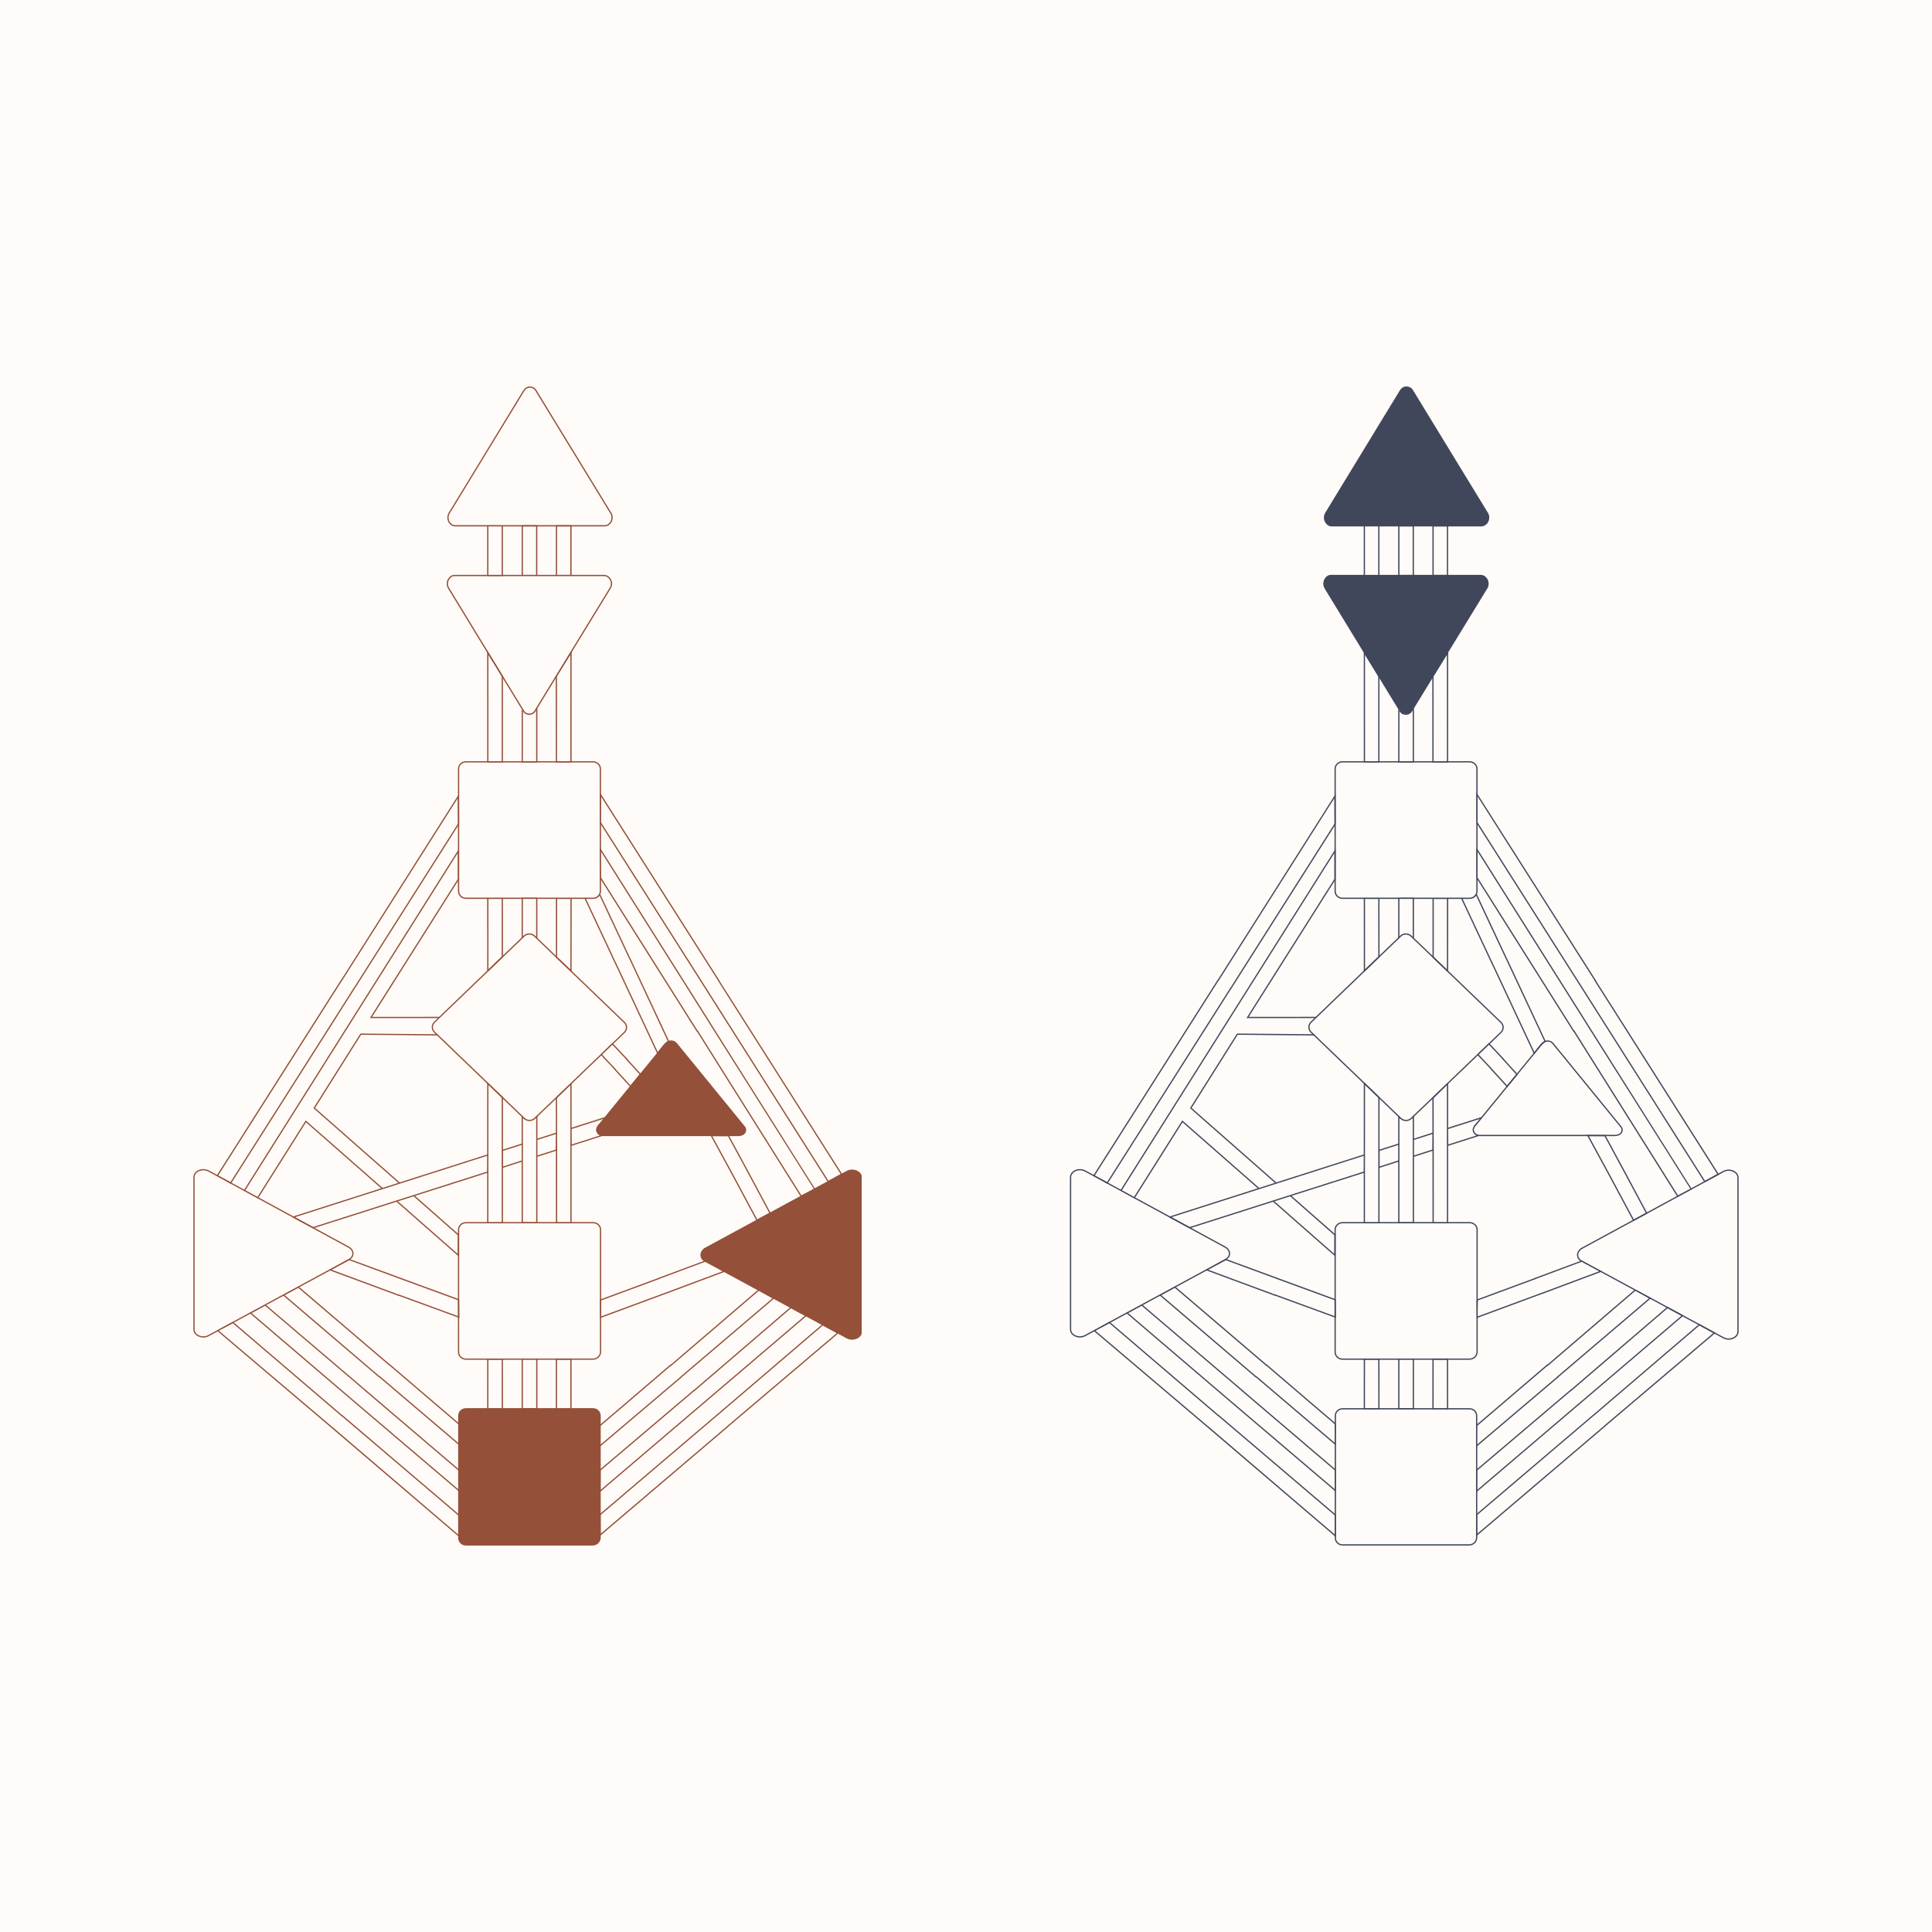 <svg xmlns="http://www.w3.org/2000/svg" xmlns:xlink="http://www.w3.org/1999/xlink" width="500" zoomAndPan="magnify" viewBox="0 0 375 375" height="500" preserveAspectRatio="xMidYMid meet" version="1.0"><defs><clipPath id="9f19c06825"><path d="M 37.5 226 L 69 226 L 69 260 L 37.5 260 Z M 37.5 226 " clip-rule="nonzero"/></clipPath><clipPath id="92a2cb117e"><path d="M 135 227 L 167.25 227 L 167.25 261 L 135 261 Z M 135 227 " clip-rule="nonzero"/></clipPath><clipPath id="2a5a54972c"><path d="M 86 75.012 L 119 75.012 L 119 103 L 86 103 Z M 86 75.012 " clip-rule="nonzero"/></clipPath><clipPath id="9daf9f1804"><path d="M 207.641 226 L 239 226 L 239 260 L 207.641 260 Z M 207.641 226 " clip-rule="nonzero"/></clipPath><clipPath id="8385c238c8"><path d="M 306 227 L 337.391 227 L 337.391 261 L 306 261 Z M 306 227 " clip-rule="nonzero"/></clipPath><clipPath id="83ee4e5261"><path d="M 257 75.012 L 289 75.012 L 289 103 L 257 103 Z M 257 75.012 " clip-rule="nonzero"/></clipPath><clipPath id="84c0cae320"><path d="M 256 75.012 L 290 75.012 L 290 103 L 256 103 Z M 256 75.012 " clip-rule="nonzero"/></clipPath></defs><rect x="-37.5" width="450" fill="#ffffff" y="-37.5" height="450" fill-opacity="1"/><rect x="-37.5" width="450" fill="#fffbf8" y="-37.5" height="450" fill-opacity="1"/><path fill="#945039" d="M 77.414 251.547 L 77.426 251.52 L 89.172 255.816 L 89.133 252.191 L 78.508 248.293 L 67.801 244.355 L 67.75 244.336 L 63.832 246.52 L 77.301 251.508 Z M 77.277 251.238 L 64.328 246.441 L 67.77 244.602 L 78.422 248.527 L 88.891 252.363 L 88.922 255.469 L 77.398 251.25 L 77.285 251.207 L 77.273 251.238 Z M 77.277 251.238 " fill-opacity="1" fill-rule="nonzero"/><path fill="#945039" d="M 147.207 250.289 L 130.207 264.867 L 130.172 264.828 L 116.43 276.57 L 116.387 276.609 L 116.445 280.812 L 132.34 267.332 L 132.422 267.23 L 150.367 251.949 Z M 132.168 267.129 L 132.086 267.227 L 116.516 280.434 L 116.547 276.793 L 130.152 265.164 L 130.188 265.203 L 147.305 250.527 L 149.941 251.992 Z M 132.168 267.129 " fill-opacity="1" fill-rule="nonzero"/><path fill="#945039" d="M 136.773 272.297 L 156.52 255.461 L 156.656 255.344 L 153.5 253.641 L 134.758 269.723 L 134.738 269.703 L 116.387 285.273 L 116.445 285.332 L 116.395 289.66 L 136.77 272.293 Z M 116.586 285.422 L 134.719 270.039 L 134.738 270.062 L 153.531 253.934 L 156.227 255.391 L 136.777 271.977 L 136.773 271.973 L 116.57 289.191 Z M 116.586 285.422 " fill-opacity="1" fill-rule="nonzero"/><path fill="#945039" d="M 160.66 229.414 L 160.719 229.508 L 163.523 227.977 L 139.684 190.434 L 139.707 190.418 L 116.422 153.789 L 116.438 159.734 L 136.883 191.922 Z M 116.656 154.613 L 139.367 190.34 L 139.348 190.352 L 163.18 227.891 L 160.805 229.188 L 137.09 191.789 L 116.613 159.555 Z M 116.656 154.613 " fill-opacity="1" fill-rule="nonzero"/><path fill="#945039" d="M 119.652 187.613 L 127.539 204.477 L 127.625 204.656 L 128.984 202.938 L 129.906 202.141 L 122.297 185.871 L 122.227 185.754 L 116.531 173.598 L 116.465 173.449 L 115.68 174.316 L 113.398 174.289 L 119.645 187.617 Z M 115.68 174.316 L 116.383 173.852 L 122.062 185.98 L 122.133 186.094 L 129.605 202.078 L 128.809 202.77 L 127.676 204.195 L 119.816 187.387 L 119.75 187.27 L 113.75 174.469 Z M 115.68 174.316 " fill-opacity="1" fill-rule="nonzero"/><path fill="#945039" d="M 146.828 236.914 L 146.934 236.855 L 146.992 236.961 L 149.633 235.527 L 145.262 227.359 L 145.199 227.246 L 141.445 220.305 L 137.855 220.281 L 142.438 228.711 L 142.438 228.715 Z M 138.266 220.527 L 141.297 220.547 L 145.047 227.477 L 149.305 235.43 L 146.984 236.688 L 142.77 228.82 L 142.773 228.816 Z M 138.266 220.527 " fill-opacity="1" fill-rule="nonzero"/><path fill="#945039" d="M 155.453 232.316 L 158.254 230.812 L 137.977 198.668 L 137.984 198.664 L 116.418 164.473 L 116.43 170.418 L 135.266 200.289 L 135.305 200.266 L 155.418 232.262 Z M 135.348 199.957 L 116.625 170.266 L 116.578 165.18 L 137.648 198.586 L 137.641 198.594 L 157.973 230.777 L 155.562 232.035 L 135.383 199.934 Z M 135.348 199.957 " fill-opacity="1" fill-rule="nonzero"/><path fill="#945039" d="M 116.449 252.246 L 116.473 255.852 L 129.008 251.211 L 129.012 251.223 L 140.785 246.816 L 136.809 244.68 L 127.902 247.996 L 127.793 248.051 L 116.527 252.219 L 116.449 252.25 Z M 127.996 248.238 L 128.105 248.18 L 136.91 244.898 L 140.301 246.738 L 129.152 250.906 L 129.152 250.898 L 116.629 255.531 L 116.691 252.418 Z M 127.996 248.238 " fill-opacity="1" fill-rule="nonzero"/><path fill="#945039" d="M 122.398 211.051 L 124.473 208.531 L 121.816 205.613 L 121.84 205.59 L 118.875 202.441 L 116.555 204.707 L 119.254 207.578 L 119.234 207.598 Z M 116.82 204.633 L 118.812 202.734 L 121.496 205.582 L 121.473 205.602 L 124.148 208.539 L 122.387 210.68 L 119.578 207.613 L 119.602 207.594 Z M 116.82 204.633 " fill-opacity="1" fill-rule="nonzero"/><path fill="#945039" d="M 110.941 101.938 L 107.895 101.938 L 107.895 111.73 L 110.941 111.742 Z M 110.695 111.594 L 108.137 111.594 L 108.137 102.18 L 110.695 102.18 Z M 110.695 111.594 " fill-opacity="1" fill-rule="nonzero"/><path fill="#945039" d="M 116.262 220.16 L 115.789 219.422 L 116.047 218.645 L 117.633 216.75 L 110.949 218.883 L 110.949 210.121 L 107.883 213.031 L 107.895 219.855 L 104.316 221 L 104.316 216.438 L 103.574 217.262 L 102.766 217.535 L 101.988 217.266 L 101.246 216.504 L 101.246 221.98 L 97.629 223.129 L 97.629 212.961 L 94.566 210.023 L 94.559 224.09 L 77.582 229.504 L 61.156 215.051 L 70.094 200.852 L 85.062 200.988 L 84.887 200.742 L 69.965 200.609 L 69.961 200.605 L 69.953 200.621 L 60.855 215.066 L 60.836 215.09 L 77.312 229.59 L 74.254 230.566 L 59.371 217.504 L 59.34 217.469 L 59.297 217.539 L 49.93 232.398 L 47.59 231.074 L 88.859 165.57 L 88.859 170.609 L 71.863 197.496 L 71.797 197.613 L 72.078 197.613 L 84.688 197.605 C 84.688 197.605 85.012 197.605 85.016 197.602 C 85.066 197.516 85.457 197.438 85.523 197.363 L 72.234 197.371 L 89.086 170.707 L 89.105 170.68 L 89.102 164.727 L 47.371 230.961 L 47.301 231.074 L 50.09 232.602 L 59.391 217.844 L 73.984 230.652 L 56.629 236.199 L 60.75 238.426 L 76.957 233.262 L 89.074 243.906 L 89.094 239.637 L 80.551 232.117 L 92.102 228.441 L 94.559 227.652 L 94.559 237.438 L 97.629 237.438 L 97.629 226.668 L 101.246 225.508 L 101.246 237.383 L 104.316 237.344 L 104.312 224.527 L 107.902 223.379 L 107.906 237.438 L 110.949 237.438 L 110.949 222.402 L 117.137 220.422 Z M 88.852 239.75 L 88.836 243.371 L 77.227 233.176 L 80.281 232.207 Z M 94.539 227.402 L 92.027 228.207 L 76.918 233.02 L 60.773 238.164 L 57.246 236.254 L 74.469 230.754 L 77.797 229.691 L 91.094 225.445 L 94.559 224.344 Z M 97.383 237.285 L 94.801 237.285 L 94.801 226.465 L 94.793 226.465 L 94.805 224.012 L 94.801 224.012 L 94.809 210.594 L 97.383 213.066 Z M 101.246 225.254 L 97.645 226.406 L 97.645 223.383 L 101.25 222.234 Z M 104.07 237.234 L 101.488 237.234 L 101.488 225.434 L 101.496 221.902 L 101.488 221.902 L 101.488 217 L 101.875 217.297 L 102.766 217.535 L 103.535 217.309 L 104.07 216.973 Z M 107.859 223.137 L 104.316 224.27 L 104.312 221.254 L 107.887 220.117 Z M 110.707 237.277 L 108.152 237.277 L 108.152 226.496 L 108.125 213.133 L 110.707 210.598 Z M 110.949 219.141 L 117.176 217.156 L 115.98 218.523 L 115.754 219.438 L 116.184 220.156 L 116.488 220.375 L 110.973 222.141 Z M 110.949 219.141 " fill-opacity="1" fill-rule="nonzero"/><path fill="#945039" d="M 139.219 274.488 L 139.215 274.48 L 116.379 293.914 L 116.465 294.012 L 116.359 298.219 L 141.355 276.949 L 141.438 276.855 L 162.844 258.703 L 159.68 256.984 Z M 162.418 258.746 L 141.184 276.75 L 141.098 276.848 L 116.598 297.691 L 116.582 294.062 L 139.195 274.812 L 139.203 274.82 L 159.711 257.277 L 162.414 258.746 Z M 162.418 258.746 " fill-opacity="1" fill-rule="nonzero"/><path fill="#945039" d="M 97.613 101.98 L 94.559 101.98 L 94.559 111.812 L 97.613 111.812 Z M 97.367 111.656 L 94.801 111.656 L 94.801 102.074 L 97.367 102.074 Z M 97.367 111.656 " fill-opacity="1" fill-rule="nonzero"/><path fill="#945039" d="M 66.383 274.645 L 45.211 256.547 L 42.102 258.289 L 64.297 277.117 L 89.145 298.344 L 89.137 293.988 L 66.402 274.625 Z M 66.418 274.961 L 88.934 294.133 L 88.969 297.875 L 64.465 276.922 L 64.367 276.852 L 42.43 258.25 L 45.184 256.84 L 66.312 274.906 Z M 66.418 274.961 " fill-opacity="1" fill-rule="nonzero"/><path fill="#945039" d="M 101.246 273.523 L 104.316 273.508 L 104.316 263.75 L 101.246 263.742 Z M 101.488 263.883 L 104.07 263.883 L 104.07 273.328 L 101.488 273.328 Z M 101.488 263.883 " fill-opacity="1" fill-rule="nonzero"/><path fill="#945039" d="M 68.75 192.055 L 68.762 192.059 L 89.109 159.984 L 89.129 159.953 L 89.094 154.109 L 66.273 190.102 L 66.254 190.09 L 42.031 228.219 L 44.816 229.777 Z M 42.352 228.172 L 66.332 190.426 L 66.348 190.438 L 88.855 154.938 L 88.883 159.883 L 68.688 191.723 L 68.676 191.715 L 44.73 229.457 Z M 42.352 228.172 " fill-opacity="1" fill-rule="nonzero"/><path fill="#945039" d="M 94.562 263.746 L 94.559 273.531 L 97.629 273.531 L 97.617 263.777 Z M 94.801 273.387 L 94.805 263.922 L 97.375 263.922 L 97.383 273.387 Z M 94.801 273.387 " fill-opacity="1" fill-rule="nonzero"/><path fill="#945039" d="M 55.098 251.281 L 55.055 251.359 L 54.742 251.645 L 55.012 251.504 L 73.504 267.293 L 73.59 267.371 L 73.621 267.34 L 89.109 280.523 L 89.145 276.305 L 75.641 264.762 L 75.617 264.785 L 57.961 249.711 L 55.098 251.285 Z M 75.637 265.121 L 75.66 265.098 L 88.949 276.457 L 89.023 280.129 L 73.691 267.078 L 73.605 267.004 L 73.574 267.035 L 55.242 251.379 L 57.871 249.957 Z M 75.637 265.121 " fill-opacity="1" fill-rule="nonzero"/><path fill="#945039" d="M 71.199 269.898 L 71.066 269.836 L 51.523 253.188 L 51.508 253.27 L 48.445 254.859 L 68.805 272.246 L 89.145 289.551 L 89.125 285.242 L 71.168 269.934 L 71.199 269.902 Z M 88.961 285.418 L 88.996 289.105 L 69 272.094 L 48.816 254.855 L 51.43 253.426 L 70.824 269.945 L 70.816 269.957 Z M 88.961 285.418 " fill-opacity="1" fill-rule="nonzero"/><path fill="#945039" d="M 94.566 180.367 L 94.57 180.488 L 94.566 188.727 L 97.629 185.785 L 97.617 174.293 L 94.562 174.285 L 94.562 180.367 Z M 94.809 174.461 L 97.375 174.461 L 97.383 185.68 L 94.809 188.152 L 94.816 180.367 L 94.809 180.246 Z M 94.809 174.461 " fill-opacity="1" fill-rule="nonzero"/><path fill="#945039" d="M 104.297 101.938 L 101.25 101.938 L 101.25 111.754 L 104.297 111.746 Z M 104.051 111.594 L 101.492 111.594 L 101.492 102.18 L 104.051 102.18 Z M 104.051 111.594 " fill-opacity="1" fill-rule="nonzero"/><path fill="#945039" d="M 104.062 137.824 L 104.062 147.75 L 101.488 147.75 L 101.5 138 C 101.402 137.887 101.32 137.758 101.258 137.617 L 101.246 147.992 L 104.309 147.992 L 104.309 137.359 " fill-opacity="1" fill-rule="nonzero"/><path fill="#945039" d="M 107.906 185.852 L 110.949 188.734 L 110.961 174.328 L 107.906 174.309 Z M 108.148 174.473 L 110.719 174.473 L 110.707 188.168 L 108.148 185.746 Z M 108.148 174.473 " fill-opacity="1" fill-rule="nonzero"/><path fill="#945039" d="M 94.566 147.98 L 97.617 147.98 L 97.617 131.211 L 94.562 126.238 Z M 97.375 131.281 L 97.375 147.852 L 94.809 147.82 L 94.805 127.102 Z M 97.375 131.281 " fill-opacity="1" fill-rule="nonzero"/><path fill="#945039" d="M 102.812 181.281 L 103.48 181.527 L 104.305 182.168 L 104.305 174.246 L 101.246 174.246 L 101.246 182.168 L 102.035 181.453 Z M 101.488 181.801 L 101.488 174.395 L 104.062 174.395 L 104.062 181.902 L 103.535 181.473 L 102.727 181.215 L 102 181.406 L 101.488 181.797 Z M 101.488 181.801 " fill-opacity="1" fill-rule="nonzero"/><path fill="#945039" d="M 107.883 263.688 L 107.879 273.531 L 110.949 273.531 L 110.941 263.688 Z M 108.121 273.398 L 108.129 263.93 L 110.695 263.93 L 110.703 273.398 Z M 108.121 273.398 " fill-opacity="1" fill-rule="nonzero"/><path fill="#945039" d="M 110.949 147.992 L 110.949 126.23 L 107.867 131.281 L 107.879 147.992 Z M 110.707 127.082 L 110.703 147.746 L 108.121 147.746 L 108.113 131.246 Z M 110.707 127.082 " fill-opacity="1" fill-rule="nonzero"/><path fill="#945039" d="M 115.047 299.867 L 90.445 299.867 C 89.684 299.871 89.059 299.281 89.051 298.547 L 89.051 274.785 C 89.043 274.051 89.656 273.449 90.422 273.445 L 115.082 273.445 C 115.844 273.438 116.469 274.027 116.477 274.762 L 116.477 298.492 C 116.461 299.242 115.828 299.848 115.047 299.867 Z M 115.047 299.867 " fill-opacity="1" fill-rule="nonzero"/><path fill="#945039" d="M 90.434 299.988 C 89.609 299.988 88.938 299.344 88.93 298.551 L 88.93 274.785 C 88.926 274.398 89.078 274.031 89.363 273.754 C 89.645 273.48 90.02 273.328 90.422 273.324 L 115.082 273.324 C 115.91 273.309 116.59 273.961 116.598 274.762 L 116.598 298.492 C 116.578 299.312 115.898 299.969 115.051 299.988 Z M 115.094 273.566 L 90.449 273.566 C 90.086 273.57 89.77 273.699 89.531 273.93 C 89.297 274.16 89.168 274.465 89.172 274.785 L 89.172 298.523 C 89.18 299.211 89.746 299.742 90.434 299.742 L 115.047 299.742 C 115.766 299.727 116.34 299.176 116.355 298.488 L 116.355 274.785 C 116.348 274.102 115.785 273.566 115.094 273.566 Z M 115.094 273.566 " fill-opacity="1" fill-rule="nonzero"/><g clip-path="url(#9f19c06825)"><path fill="#945039" d="M 39.465 259.621 C 38.871 259.621 38.289 259.387 37.863 258.941 C 37.648 258.676 37.535 258.355 37.531 258.027 L 37.531 228.477 C 37.531 227.629 38.41 226.914 39.449 226.914 L 39.453 226.914 C 39.887 226.914 40.309 227.031 40.676 227.254 L 67.762 241.977 C 68.219 242.234 68.523 242.633 68.605 243.078 C 68.676 243.465 68.566 243.855 68.297 244.176 C 68.168 244.344 67.992 244.488 67.797 244.59 L 40.535 259.348 C 40.199 259.531 39.832 259.621 39.465 259.621 Z M 39.453 227.16 L 39.449 227.16 C 38.539 227.16 37.773 227.762 37.773 228.473 L 37.773 258.027 C 37.777 258.297 37.875 258.566 38.047 258.781 C 38.652 259.41 39.629 259.559 40.422 259.133 L 67.684 244.371 C 67.848 244.285 67.996 244.164 68.105 244.023 C 68.336 243.75 68.426 243.441 68.367 243.121 C 68.297 242.746 68.035 242.41 67.645 242.191 L 40.555 227.465 C 40.219 227.262 39.844 227.16 39.453 227.16 Z M 39.453 227.16 " fill-opacity="1" fill-rule="nonzero"/></g><path fill="#945039" d="M 90.422 263.93 C 89.582 263.93 88.891 263.273 88.883 262.457 L 88.883 238.699 C 88.883 238.301 89.039 237.926 89.328 237.645 C 89.617 237.363 90.004 237.207 90.414 237.203 L 115.148 237.203 C 115.992 237.203 116.68 237.863 116.688 238.676 L 116.688 262.469 C 116.641 263.277 115.977 263.906 115.141 263.93 Z M 115.148 237.445 L 90.438 237.445 C 90.066 237.449 89.742 237.582 89.5 237.816 C 89.258 238.055 89.125 238.367 89.129 238.695 L 89.129 262.438 C 89.133 263.137 89.715 263.688 90.426 263.688 L 115.133 263.688 C 115.84 263.664 116.402 263.137 116.445 262.461 L 116.445 238.699 C 116.438 237.996 115.855 237.445 115.148 237.445 Z M 115.148 237.445 " fill-opacity="1" fill-rule="nonzero"/><g clip-path="url(#92a2cb117e)"><path fill="#945039" d="M 165.402 260.035 C 164.969 260.035 164.547 259.918 164.18 259.695 L 136.793 244.875 C 136.438 244.715 136.164 244.426 136.031 244.059 C 135.902 243.707 135.922 243.324 136.09 242.984 C 136.145 242.875 136.211 242.77 136.293 242.676 C 136.418 242.484 136.605 242.312 136.828 242.199 L 164.32 227.281 C 165.203 226.801 166.305 226.965 166.992 227.688 C 167.207 227.953 167.32 228.273 167.324 228.602 L 167.324 258.473 C 167.324 259.332 166.465 260.031 165.406 260.031 L 165.402 260.031 Z M 165.402 260.035 " fill-opacity="1" fill-rule="nonzero"/></g><path fill="#945039" d="M 116.996 220.516 C 116.309 220.516 115.727 219.992 115.688 219.316 C 115.707 219.02 115.805 218.754 115.977 218.527 L 129.109 202.457 C 129.598 201.898 130.438 201.781 131.066 202.176 C 131.203 202.285 131.316 202.398 131.426 202.516 L 131.426 202.52 L 144.594 218.652 C 144.777 218.879 144.859 219.164 144.828 219.449 C 144.793 219.738 144.645 220 144.406 220.18 C 144.34 220.23 144.262 220.273 144.184 220.312 C 143.953 220.441 143.684 220.504 143.402 220.516 L 117.07 220.516 C 117.047 220.516 117.023 220.516 116.996 220.516 Z M 116.996 220.516 " fill-opacity="1" fill-rule="nonzero"/><path fill="#945039" d="M 102.77 217.605 C 102.379 217.605 101.992 217.469 101.691 217.191 L 84.234 200.418 C 83.652 199.828 83.652 198.91 84.234 198.328 L 101.652 181.582 C 102.262 181.027 103.211 181.027 103.816 181.582 L 121.27 198.355 C 121.566 198.637 121.73 199.008 121.73 199.41 C 121.734 199.809 121.574 200.184 121.285 200.469 L 121.27 200.48 L 103.852 217.188 C 103.547 217.469 103.156 217.605 102.77 217.605 Z M 102.738 181.406 C 102.406 181.406 102.078 181.523 101.82 181.762 L 84.402 198.5 C 83.918 198.988 83.922 199.754 84.406 200.242 L 101.855 217.012 C 102.367 217.48 103.172 217.48 103.684 217.012 L 121.113 200.293 C 121.355 200.055 121.488 199.742 121.488 199.41 C 121.484 199.078 121.348 198.766 121.102 198.531 L 103.648 181.758 C 103.395 181.523 103.066 181.406 102.734 181.406 Z M 102.738 181.406 " fill-opacity="1" fill-rule="nonzero"/><path fill="#945039" d="M 90.426 174.477 C 89.582 174.477 88.891 173.816 88.887 173.004 L 88.887 149.242 C 88.883 148.848 89.039 148.473 89.332 148.188 C 89.617 147.906 90.004 147.75 90.414 147.746 L 115.113 147.746 C 115.957 147.746 116.648 148.406 116.656 149.223 L 116.656 172.98 C 116.656 173.379 116.5 173.75 116.211 174.035 C 115.922 174.316 115.535 174.473 115.125 174.477 Z M 90.438 147.992 C 90.07 147.992 89.742 148.125 89.5 148.363 C 89.258 148.598 89.125 148.91 89.129 149.242 L 89.129 172.98 C 89.133 173.684 89.715 174.234 90.426 174.234 L 115.125 174.234 C 115.473 174.23 115.797 174.098 116.039 173.859 C 116.281 173.625 116.414 173.312 116.41 172.98 L 116.41 149.242 C 116.406 148.543 115.824 147.992 115.113 147.992 Z M 90.438 147.992 " fill-opacity="1" fill-rule="nonzero"/><path fill="#945039" d="M 102.707 138.75 C 102.488 138.75 102.266 138.699 102.055 138.598 C 101.984 138.566 101.918 138.523 101.855 138.48 C 101.688 138.316 101.559 138.145 101.453 137.961 L 86.961 114.227 C 86.496 113.441 86.676 112.449 87.387 111.867 C 87.637 111.668 87.949 111.57 88.27 111.582 L 117.25 111.582 C 118.09 111.582 118.801 112.355 118.801 113.27 C 118.816 113.641 118.703 114.02 118.48 114.332 L 103.992 137.996 C 103.738 138.473 103.23 138.75 102.707 138.75 Z M 88.211 111.824 C 87.961 111.824 87.727 111.906 87.539 112.055 C 86.926 112.562 86.77 113.422 87.172 114.102 L 101.664 137.84 C 101.758 138.008 101.875 138.16 102.012 138.297 C 102.047 138.32 102.105 138.352 102.164 138.379 C 102.754 138.668 103.48 138.445 103.777 137.875 L 118.277 114.195 C 118.473 113.922 118.57 113.598 118.559 113.273 C 118.559 112.488 117.961 111.828 117.25 111.828 L 88.262 111.828 C 88.246 111.824 88.227 111.824 88.207 111.824 Z M 88.211 111.824 " fill-opacity="1" fill-rule="nonzero"/><g clip-path="url(#2a5a54972c)"><path fill="#945039" d="M 88.32 102.18 C 88.027 102.18 87.738 102.078 87.508 101.895 C 86.797 101.309 86.617 100.316 87.082 99.535 L 101.578 75.758 C 101.695 75.582 101.836 75.426 102 75.285 C 102.07 75.234 102.137 75.195 102.207 75.16 C 102.918 74.816 103.785 75.086 104.148 75.77 L 118.605 99.438 C 118.82 99.738 118.938 100.117 118.922 100.496 C 118.922 101.406 118.211 102.18 117.371 102.18 L 88.383 102.18 C 88.363 102.18 88.34 102.18 88.32 102.18 Z M 101.781 75.891 L 87.289 99.66 C 86.887 100.336 87.043 101.199 87.66 101.707 C 87.859 101.863 88.113 101.945 88.375 101.934 L 117.371 101.934 C 118.078 101.934 118.676 101.273 118.676 100.488 C 118.688 100.156 118.594 99.84 118.402 99.57 L 103.934 75.891 C 103.633 75.316 102.906 75.09 102.316 75.379 C 102.258 75.406 102.199 75.441 102.148 75.477 C 102.012 75.594 101.887 75.734 101.781 75.891 Z M 101.781 75.891 " fill-opacity="1" fill-rule="nonzero"/></g><path fill="#41475b" d="M 247.555 251.547 L 247.566 251.52 L 259.312 255.816 L 259.273 252.191 L 248.648 248.293 L 237.945 244.355 L 237.891 244.336 L 233.973 246.52 L 247.445 251.508 Z M 247.418 251.238 L 234.469 246.441 L 237.91 244.602 L 248.562 248.527 L 259.031 252.363 L 259.066 255.469 L 247.539 251.25 L 247.43 251.207 Z M 247.418 251.238 " fill-opacity="1" fill-rule="nonzero"/><path fill="#41475b" d="M 317.348 250.289 L 300.348 264.867 L 300.312 264.828 L 286.574 276.57 L 286.527 276.609 L 286.59 280.812 L 302.484 267.332 L 302.566 267.23 L 320.508 251.949 L 317.352 250.289 Z M 302.309 267.129 L 302.23 267.227 L 286.656 280.434 L 286.688 276.793 L 300.297 265.164 L 300.332 265.203 L 317.445 250.527 L 320.082 251.992 Z M 302.309 267.129 " fill-opacity="1" fill-rule="nonzero"/><path fill="#41475b" d="M 306.914 272.297 L 326.66 255.461 L 326.797 255.344 L 323.645 253.641 L 304.898 269.723 L 304.879 269.703 L 286.531 285.273 L 286.59 285.332 L 286.539 289.66 L 306.914 272.293 L 306.918 272.297 Z M 286.73 285.422 L 304.859 270.039 L 304.883 270.062 L 323.676 253.934 L 326.367 255.391 L 306.918 271.977 L 306.914 271.973 L 286.715 289.191 Z M 286.73 285.422 " fill-opacity="1" fill-rule="nonzero"/><path fill="#41475b" d="M 330.801 229.414 L 330.863 229.508 L 333.668 227.977 L 309.828 190.434 L 309.852 190.418 L 286.562 153.789 L 286.578 159.734 L 307.027 191.922 Z M 286.801 154.613 L 309.512 190.34 L 309.488 190.352 L 333.32 227.891 L 330.945 229.188 L 307.23 191.789 L 286.754 159.555 Z M 286.801 154.613 " fill-opacity="1" fill-rule="nonzero"/><path fill="#41475b" d="M 289.797 187.613 L 297.684 204.477 L 297.766 204.656 L 299.129 202.938 L 300.047 202.141 L 292.438 185.871 L 292.371 185.754 L 286.676 173.598 L 286.605 173.449 L 285.82 174.316 L 283.539 174.289 L 289.785 187.617 Z M 285.82 174.316 L 286.523 173.852 L 292.207 185.98 L 292.273 186.094 L 299.75 202.078 L 298.953 202.77 L 297.82 204.195 L 289.957 187.387 L 289.891 187.27 L 283.891 174.469 Z M 285.82 174.316 " fill-opacity="1" fill-rule="nonzero"/><path fill="#41475b" d="M 316.969 236.914 L 317.078 236.855 L 317.133 236.961 L 319.773 235.527 L 315.406 227.359 L 315.344 227.246 L 311.586 220.305 L 307.996 220.281 L 312.582 228.711 L 312.578 228.715 Z M 308.406 220.527 L 311.441 220.547 L 315.188 227.477 L 319.445 235.43 L 317.125 236.688 L 312.91 228.82 L 312.914 228.816 Z M 308.406 220.527 " fill-opacity="1" fill-rule="nonzero"/><path fill="#41475b" d="M 325.594 232.316 L 328.398 230.812 L 308.117 198.668 L 308.125 198.664 L 286.562 164.473 L 286.574 170.418 L 305.41 200.289 L 305.445 200.266 L 325.559 232.262 Z M 305.488 199.957 L 286.766 170.266 L 286.719 165.18 L 307.789 198.586 L 307.781 198.594 L 328.113 230.777 L 325.707 232.035 L 305.527 199.934 Z M 305.488 199.957 " fill-opacity="1" fill-rule="nonzero"/><path fill="#41475b" d="M 286.59 252.246 L 286.613 255.852 L 299.152 251.211 L 299.156 251.223 L 310.93 246.816 L 306.949 244.68 L 298.047 247.996 L 297.938 248.051 L 286.672 252.219 L 286.59 252.25 Z M 298.137 248.238 L 298.25 248.18 L 307.051 244.898 L 310.441 246.738 L 299.297 250.906 L 299.293 250.898 L 286.773 255.531 L 286.836 252.418 Z M 298.137 248.238 " fill-opacity="1" fill-rule="nonzero"/><path fill="#41475b" d="M 292.539 211.051 L 294.613 208.531 L 291.957 205.613 L 291.98 205.59 L 289.016 202.441 L 286.699 204.707 L 289.398 207.578 L 289.379 207.598 Z M 286.965 204.633 L 288.957 202.734 L 291.637 205.582 L 291.617 205.602 L 294.293 208.539 L 292.531 210.68 L 289.723 207.613 L 289.742 207.594 Z M 286.965 204.633 " fill-opacity="1" fill-rule="nonzero"/><path fill="#41475b" d="M 281.082 101.938 L 278.035 101.938 L 278.035 111.73 L 281.082 111.742 Z M 280.84 111.594 L 278.281 111.594 L 278.281 102.18 L 280.84 102.18 Z M 280.84 111.594 " fill-opacity="1" fill-rule="nonzero"/><path fill="#41475b" d="M 286.402 220.16 L 285.934 219.422 L 286.191 218.645 L 287.773 216.75 L 281.09 218.883 L 281.09 210.121 L 278.023 213.031 L 278.035 219.855 L 274.457 221 L 274.457 216.438 L 273.719 217.262 L 272.906 217.535 L 272.129 217.266 L 271.387 216.504 L 271.387 221.98 L 267.77 223.129 L 267.77 212.961 L 264.707 210.023 L 264.699 224.09 L 247.727 229.504 L 231.297 215.051 L 240.234 200.852 L 255.203 200.988 L 255.027 200.742 L 240.109 200.609 L 240.105 200.605 L 240.094 200.621 L 230.996 215.066 L 230.977 215.09 L 247.457 229.59 L 244.398 230.566 L 229.516 217.504 L 229.48 217.469 L 229.438 217.539 L 220.07 232.398 L 217.73 231.074 L 259 165.57 L 259.004 170.609 L 242.008 197.496 L 241.938 197.613 L 242.223 197.613 L 254.828 197.605 C 254.828 197.605 255.156 197.605 255.156 197.602 C 255.211 197.516 255.598 197.438 255.668 197.363 L 242.375 197.371 L 259.227 170.707 L 259.246 170.68 L 259.246 164.727 L 217.512 230.961 L 217.445 231.074 L 220.23 232.602 L 229.535 217.844 L 244.129 230.652 L 226.77 236.199 L 230.895 238.426 L 247.098 233.262 L 259.219 243.906 L 259.238 239.637 L 250.691 232.117 L 262.246 228.441 L 264.699 227.652 L 264.699 237.438 L 267.77 237.438 L 267.77 226.668 L 271.387 225.508 L 271.387 237.383 L 274.457 237.344 L 274.457 224.527 L 278.043 223.379 L 278.051 237.438 L 281.09 237.438 L 281.09 222.402 L 287.281 220.422 Z M 258.992 239.75 L 258.977 243.371 L 247.367 233.176 L 250.426 232.207 Z M 264.68 227.402 L 262.172 228.207 L 247.059 233.02 L 230.918 238.164 L 227.391 236.254 L 244.613 230.754 L 247.941 229.691 L 261.234 225.445 L 264.703 224.344 Z M 267.527 237.285 L 264.941 237.285 L 264.941 226.465 L 264.934 226.465 L 264.945 224.012 L 264.953 210.594 L 267.527 213.066 Z M 271.387 225.254 L 267.789 226.406 L 267.789 223.383 L 271.395 222.234 Z M 274.215 237.234 L 271.633 237.234 L 271.633 225.434 L 271.637 221.902 L 271.633 221.902 L 271.633 217 L 272.02 217.297 L 272.906 217.535 L 273.676 217.309 L 274.215 216.973 Z M 278.004 223.137 L 274.457 224.27 L 274.453 221.254 L 278.027 220.117 Z M 280.848 237.277 L 278.293 237.277 L 278.293 226.496 L 278.27 213.133 L 280.848 210.598 Z M 281.09 219.141 L 287.316 217.156 L 286.125 218.523 L 285.895 219.438 L 286.324 220.156 L 286.633 220.375 L 281.113 222.141 Z M 281.09 219.141 " fill-opacity="1" fill-rule="nonzero"/><path fill="#41475b" d="M 309.363 274.488 L 309.355 274.48 L 286.523 293.914 L 286.605 294.012 L 286.5 298.219 L 311.496 276.949 L 311.582 276.855 L 332.988 258.703 L 329.82 256.984 Z M 332.559 258.746 L 311.328 276.75 L 311.242 276.848 L 286.742 297.691 L 286.723 294.062 L 309.336 274.812 L 309.344 274.82 L 329.852 257.277 Z M 332.559 258.746 " fill-opacity="1" fill-rule="nonzero"/><path fill="#41475b" d="M 267.754 101.98 L 264.699 101.98 L 264.699 111.812 L 267.754 111.812 Z M 267.512 111.656 L 264.941 111.656 L 264.941 102.074 L 267.512 102.074 Z M 267.512 111.656 " fill-opacity="1" fill-rule="nonzero"/><path fill="#41475b" d="M 236.523 274.645 L 215.355 256.547 L 212.242 258.289 L 234.441 277.117 L 259.285 298.344 L 259.281 293.988 L 236.543 274.625 Z M 236.562 274.961 L 259.078 294.133 L 259.113 297.875 L 234.605 276.922 L 234.508 276.852 L 212.57 258.25 L 215.328 256.84 L 236.453 274.906 Z M 236.562 274.961 " fill-opacity="1" fill-rule="nonzero"/><path fill="#41475b" d="M 271.387 273.523 L 274.457 273.508 L 274.457 263.75 L 271.387 263.742 Z M 271.633 263.883 L 274.215 263.883 L 274.215 273.328 L 271.633 273.328 Z M 271.633 263.883 " fill-opacity="1" fill-rule="nonzero"/><path fill="#41475b" d="M 238.891 192.055 L 238.902 192.059 L 259.25 159.984 L 259.27 159.953 L 259.238 154.109 L 236.418 190.102 L 236.398 190.09 L 212.172 228.219 L 214.957 229.777 Z M 212.492 228.172 L 236.473 190.426 L 236.492 190.438 L 258.996 154.938 L 259.023 159.883 L 238.828 191.723 L 238.816 191.715 L 214.875 229.457 Z M 212.492 228.172 " fill-opacity="1" fill-rule="nonzero"/><path fill="#41475b" d="M 264.703 263.746 L 264.699 273.531 L 267.77 273.531 L 267.762 263.777 Z M 264.941 273.387 L 264.949 263.922 L 267.516 263.922 L 267.527 273.387 Z M 264.941 273.387 " fill-opacity="1" fill-rule="nonzero"/><path fill="#41475b" d="M 225.238 251.281 L 225.195 251.359 L 224.887 251.645 L 225.152 251.504 L 243.645 267.293 L 243.734 267.371 L 243.766 267.34 L 259.25 280.523 L 259.285 276.305 L 245.785 264.762 L 245.762 264.785 L 228.102 249.711 L 225.238 251.285 Z M 245.777 265.121 L 245.801 265.098 L 259.09 276.457 L 259.164 280.129 L 243.836 267.078 L 243.746 267.004 L 243.715 267.035 L 225.383 251.379 L 228.016 249.957 Z M 245.777 265.121 " fill-opacity="1" fill-rule="nonzero"/><path fill="#41475b" d="M 241.344 269.898 L 241.211 269.836 L 221.664 253.188 L 221.648 253.27 L 218.59 254.859 L 238.945 272.246 L 259.285 289.551 L 259.27 285.242 L 241.312 269.934 L 241.344 269.902 Z M 259.102 285.418 L 259.137 289.105 L 239.141 272.094 L 218.957 254.855 L 221.57 253.426 L 240.969 269.945 L 240.961 269.957 Z M 259.102 285.418 " fill-opacity="1" fill-rule="nonzero"/><path fill="#41475b" d="M 264.707 180.367 L 264.715 180.488 L 264.707 188.727 L 267.77 185.785 L 267.758 174.293 L 264.707 174.285 Z M 264.949 174.461 L 267.516 174.461 L 267.527 185.68 L 264.953 188.152 L 264.957 180.367 L 264.953 180.246 L 264.953 174.461 Z M 264.949 174.461 " fill-opacity="1" fill-rule="nonzero"/><path fill="#41475b" d="M 274.438 101.938 L 271.391 101.938 L 271.391 111.754 L 274.438 111.746 Z M 274.195 111.594 L 271.637 111.594 L 271.637 102.18 L 274.195 102.18 Z M 274.195 111.594 " fill-opacity="1" fill-rule="nonzero"/><path fill="#41475b" d="M 274.207 137.824 L 274.207 147.75 L 271.633 147.75 L 271.641 138 C 271.543 137.887 271.465 137.758 271.398 137.617 L 271.387 147.992 L 274.449 147.992 L 274.449 137.359 " fill-opacity="1" fill-rule="nonzero"/><path fill="#41475b" d="M 278.051 185.852 L 281.09 188.734 L 281.105 174.328 L 278.051 174.309 Z M 278.293 174.473 L 280.859 174.473 L 280.848 188.168 L 278.293 185.746 Z M 278.293 174.473 " fill-opacity="1" fill-rule="nonzero"/><path fill="#41475b" d="M 264.707 147.98 L 267.758 147.98 L 267.758 131.211 L 264.703 126.238 Z M 267.516 131.281 L 267.516 147.852 L 264.953 147.82 L 264.949 127.102 Z M 267.516 131.281 " fill-opacity="1" fill-rule="nonzero"/><path fill="#41475b" d="M 272.957 181.281 L 273.625 181.527 L 274.449 182.168 L 274.449 174.246 L 271.387 174.246 L 271.387 182.168 L 272.18 181.453 Z M 271.629 181.801 L 271.633 174.395 L 274.203 174.395 L 274.203 181.902 L 273.676 181.473 L 272.871 181.215 L 272.145 181.406 L 271.629 181.797 Z M 271.629 181.801 " fill-opacity="1" fill-rule="nonzero"/><path fill="#41475b" d="M 278.027 263.688 L 278.02 273.531 L 281.09 273.531 L 281.082 263.688 Z M 278.266 273.398 L 278.27 263.93 L 280.84 263.93 L 280.848 273.398 Z M 278.266 273.398 " fill-opacity="1" fill-rule="nonzero"/><path fill="#41475b" d="M 281.09 147.992 L 281.094 126.23 L 278.012 131.281 L 278.02 147.992 Z M 280.848 127.082 L 280.848 147.746 L 278.266 147.746 L 278.254 131.246 Z M 280.848 127.082 " fill-opacity="1" fill-rule="nonzero"/><path fill="#41475b" d="M 260.574 299.988 C 259.754 299.988 259.078 299.344 259.07 298.551 L 259.07 274.785 C 259.066 274.398 259.223 274.031 259.504 273.754 C 259.785 273.48 260.16 273.328 260.562 273.324 L 285.223 273.324 C 286.055 273.309 286.734 273.961 286.742 274.762 L 286.742 298.492 C 286.723 299.312 286.043 299.969 285.191 299.988 Z M 285.234 273.566 L 260.59 273.566 C 260.227 273.57 259.91 273.699 259.676 273.93 C 259.441 274.16 259.312 274.465 259.316 274.785 L 259.316 298.523 C 259.32 299.211 259.887 299.742 260.578 299.742 L 285.188 299.742 C 285.906 299.727 286.48 299.176 286.496 298.488 L 286.496 274.785 C 286.492 274.102 285.926 273.566 285.234 273.566 Z M 285.234 273.566 " fill-opacity="1" fill-rule="nonzero"/><g clip-path="url(#9daf9f1804)"><path fill="#41475b" d="M 209.609 259.621 C 209.016 259.621 208.434 259.387 208.008 258.941 C 207.793 258.676 207.676 258.355 207.672 258.027 L 207.672 228.477 C 207.672 227.629 208.551 226.914 209.59 226.914 L 209.598 226.914 C 210.027 226.914 210.449 227.031 210.816 227.254 L 237.906 241.977 C 238.359 242.234 238.668 242.633 238.75 243.078 C 238.82 243.465 238.711 243.855 238.438 244.176 C 238.309 244.344 238.137 244.488 237.938 244.59 L 210.68 259.348 C 210.34 259.531 209.973 259.621 209.609 259.621 Z M 209.598 227.16 L 209.59 227.16 C 208.684 227.16 207.918 227.762 207.918 228.473 L 207.918 258.027 C 207.918 258.297 208.016 258.566 208.188 258.781 C 208.793 259.41 209.773 259.559 210.562 259.133 L 237.824 244.371 C 237.992 244.285 238.137 244.164 238.25 244.023 C 238.477 243.75 238.566 243.441 238.508 243.121 C 238.441 242.746 238.18 242.41 237.789 242.191 L 210.695 227.465 C 210.363 227.262 209.984 227.16 209.598 227.16 Z M 209.598 227.16 " fill-opacity="1" fill-rule="nonzero"/></g><path fill="#41475b" d="M 260.566 263.93 C 259.723 263.93 259.031 263.273 259.027 262.457 L 259.027 238.699 C 259.023 238.301 259.18 237.926 259.473 237.645 C 259.762 237.363 260.145 237.207 260.555 237.203 L 285.289 237.203 C 286.133 237.203 286.824 237.863 286.828 238.676 L 286.828 262.469 C 286.781 263.277 286.117 263.906 285.281 263.93 Z M 285.289 237.445 L 260.578 237.445 C 260.211 237.449 259.887 237.582 259.641 237.816 C 259.398 238.055 259.27 238.367 259.27 238.695 L 259.27 262.438 C 259.277 263.137 259.855 263.688 260.566 263.688 L 285.277 263.688 C 285.984 263.664 286.547 263.137 286.586 262.461 L 286.586 238.699 C 286.582 237.996 286 237.445 285.289 237.445 Z M 285.289 237.445 " fill-opacity="1" fill-rule="nonzero"/><g clip-path="url(#8385c238c8)"><path fill="#41475b" d="M 335.543 260.035 C 335.113 260.035 334.691 259.918 334.324 259.695 L 306.934 244.875 C 306.582 244.715 306.305 244.426 306.176 244.059 C 306.047 243.707 306.066 243.324 306.23 242.984 C 306.285 242.875 306.355 242.77 306.438 242.676 C 306.562 242.484 306.75 242.312 306.973 242.199 L 334.461 227.281 C 335.348 226.801 336.445 226.965 337.133 227.688 C 337.348 227.953 337.465 228.273 337.465 228.602 L 337.465 258.473 C 337.465 259.332 336.605 260.031 335.551 260.031 L 335.543 260.031 Z M 335.539 227.25 C 335.211 227.25 334.879 227.332 334.578 227.496 L 307.082 242.418 C 306.898 242.512 306.742 242.652 306.629 242.82 C 306.551 242.914 306.496 243 306.449 243.09 C 306.312 243.371 306.297 243.684 306.402 243.977 C 306.512 244.281 306.738 244.52 307.043 244.656 L 334.445 259.484 C 334.777 259.684 335.156 259.789 335.543 259.789 L 335.551 259.789 C 336.457 259.789 337.223 259.188 337.223 258.473 L 337.223 228.602 C 337.223 228.332 337.125 228.062 336.949 227.848 C 336.578 227.457 336.062 227.25 335.539 227.25 Z M 335.539 227.25 " fill-opacity="1" fill-rule="nonzero"/></g><path fill="#41475b" d="M 287.141 220.516 C 286.453 220.516 285.867 219.992 285.828 219.316 C 285.848 219.02 285.949 218.754 286.121 218.527 L 299.254 202.457 C 299.738 201.898 300.578 201.781 301.207 202.176 C 301.344 202.285 301.461 202.398 301.566 202.516 L 301.57 202.52 L 314.734 218.652 C 314.918 218.879 315.004 219.164 314.969 219.449 C 314.938 219.738 314.785 220 314.547 220.18 C 314.48 220.23 314.406 220.273 314.324 220.312 C 314.094 220.441 313.828 220.504 313.543 220.516 L 287.215 220.516 C 287.188 220.516 287.164 220.516 287.141 220.516 Z M 300.402 202.184 C 300.043 202.184 299.688 202.332 299.438 202.613 L 286.312 218.68 C 286.172 218.863 286.09 219.082 286.07 219.312 C 286.105 219.867 286.613 220.297 287.207 220.27 L 313.547 220.27 C 313.781 220.27 314.012 220.211 314.215 220.094 C 314.289 220.062 314.348 220.027 314.402 219.984 C 314.586 219.844 314.703 219.645 314.727 219.422 C 314.754 219.199 314.691 218.98 314.547 218.809 L 301.383 202.676 C 301.285 202.566 301.18 202.465 301.066 202.371 C 300.863 202.246 300.633 202.184 300.402 202.184 Z M 300.402 202.184 " fill-opacity="1" fill-rule="nonzero"/><path fill="#41475b" d="M 272.91 217.605 C 272.523 217.605 272.133 217.469 271.832 217.191 L 254.379 200.418 C 253.793 199.828 253.793 198.91 254.375 198.328 L 271.797 181.582 C 272.406 181.027 273.352 181.027 273.957 181.582 L 291.414 198.355 C 291.707 198.637 291.871 199.008 291.875 199.41 C 291.875 199.809 291.719 200.184 291.426 200.469 L 291.414 200.48 L 273.992 217.188 C 273.688 217.469 273.301 217.605 272.91 217.605 Z M 272.879 181.406 C 272.551 181.406 272.219 181.523 271.965 181.762 L 254.547 198.5 C 254.062 198.988 254.062 199.754 254.547 200.242 L 272 217.012 C 272.508 217.48 273.312 217.48 273.828 217.012 L 291.258 200.293 C 291.5 200.055 291.633 199.742 291.629 199.41 C 291.629 199.078 291.492 198.766 291.246 198.531 L 273.789 181.758 C 273.535 181.523 273.207 181.406 272.879 181.406 Z M 272.879 181.406 " fill-opacity="1" fill-rule="nonzero"/><path fill="#41475b" d="M 260.566 174.477 C 259.723 174.477 259.035 173.816 259.027 173.004 L 259.027 149.242 C 259.023 148.848 259.184 148.473 259.473 148.188 C 259.762 147.906 260.145 147.75 260.555 147.746 L 285.258 147.746 C 286.102 147.746 286.793 148.406 286.797 149.223 L 286.797 172.98 C 286.801 173.379 286.641 173.75 286.352 174.035 C 286.062 174.316 285.68 174.473 285.27 174.477 Z M 260.578 147.992 C 260.211 147.992 259.887 148.125 259.641 148.363 C 259.398 148.598 259.27 148.91 259.27 149.242 L 259.27 172.98 C 259.277 173.684 259.855 174.234 260.566 174.234 L 285.27 174.234 C 285.613 174.23 285.938 174.098 286.184 173.859 C 286.426 173.625 286.555 173.312 286.555 172.98 L 286.555 149.242 C 286.547 148.543 285.969 147.992 285.258 147.992 Z M 260.578 147.992 " fill-opacity="1" fill-rule="nonzero"/><path fill="#41475b" d="M 272.848 138.75 C 272.629 138.75 272.406 138.699 272.199 138.598 C 272.129 138.566 272.062 138.523 271.996 138.48 C 271.832 138.316 271.699 138.145 271.598 137.961 L 257.105 114.227 C 256.641 113.441 256.816 112.449 257.527 111.867 C 257.777 111.668 258.09 111.57 258.41 111.582 L 287.395 111.582 C 288.234 111.582 288.945 112.355 288.945 113.27 C 288.957 113.641 288.844 114.02 288.621 114.332 L 274.133 137.996 C 273.883 138.473 273.375 138.75 272.848 138.75 Z M 258.352 111.824 C 258.105 111.824 257.871 111.906 257.684 112.055 C 257.066 112.562 256.91 113.422 257.312 114.102 L 271.809 137.84 C 271.902 138.008 272.02 138.16 272.152 138.297 C 272.191 138.32 272.246 138.352 272.305 138.379 C 272.895 138.668 273.621 138.445 273.922 137.875 L 288.418 114.195 C 288.613 113.922 288.711 113.598 288.699 113.273 C 288.699 112.488 288.102 111.828 287.395 111.828 L 258.406 111.828 C 258.387 111.824 258.371 111.824 258.352 111.824 Z M 258.352 111.824 " fill-opacity="1" fill-rule="nonzero"/><g clip-path="url(#83ee4e5261)"><path fill="#41475b" d="M 271.82 75.824 L 257.328 99.594 C 256.895 100.328 257.062 101.25 257.727 101.801 C 257.949 101.977 258.234 102.07 258.523 102.055 L 287.512 102.055 C 288.277 102.055 288.941 101.352 288.941 100.488 C 288.957 100.137 288.852 99.789 288.645 99.5 L 274.184 75.824 C 273.852 75.199 273.055 74.953 272.402 75.27 C 272.34 75.301 272.277 75.336 272.219 75.379 C 272.066 75.508 271.934 75.66 271.82 75.824 Z M 271.82 75.824 " fill-opacity="1" fill-rule="nonzero"/></g><g clip-path="url(#84c0cae320)"><path fill="#41475b" d="M 258.461 102.18 C 258.168 102.18 257.883 102.078 257.652 101.895 C 256.938 101.309 256.758 100.316 257.223 99.535 L 271.719 75.758 C 271.836 75.582 271.98 75.426 272.141 75.285 C 272.215 75.234 272.281 75.195 272.352 75.16 C 273.059 74.816 273.93 75.086 274.289 75.77 L 288.746 99.438 C 288.965 99.738 289.078 100.117 289.062 100.496 C 289.062 101.406 288.355 102.18 287.512 102.18 L 258.523 102.18 C 258.504 102.18 258.484 102.18 258.465 102.18 Z M 271.926 75.891 L 257.43 99.66 C 257.027 100.336 257.184 101.199 257.805 101.707 C 258.004 101.863 258.254 101.945 258.52 101.934 L 287.512 101.934 C 288.223 101.934 288.82 101.273 288.82 100.488 C 288.832 100.156 288.734 99.84 288.543 99.57 L 274.078 75.891 C 273.773 75.316 273.051 75.09 272.457 75.379 C 272.398 75.406 272.344 75.441 272.289 75.477 C 272.156 75.594 272.031 75.734 271.926 75.891 Z M 271.926 75.891 " fill-opacity="1" fill-rule="nonzero"/></g><path fill="#41475b" d="M 274.074 137.879 L 288.57 114.109 C 289.004 113.379 288.836 112.453 288.172 111.906 C 287.949 111.727 287.664 111.637 287.375 111.648 L 258.387 111.648 C 257.621 111.648 256.957 112.352 256.957 113.215 C 256.941 113.566 257.047 113.914 257.254 114.207 L 271.715 137.879 C 272.047 138.504 272.844 138.754 273.492 138.434 C 273.559 138.402 273.621 138.367 273.676 138.328 C 273.832 138.195 273.965 138.043 274.078 137.879 Z M 274.074 137.879 " fill-opacity="1" fill-rule="nonzero"/></svg>